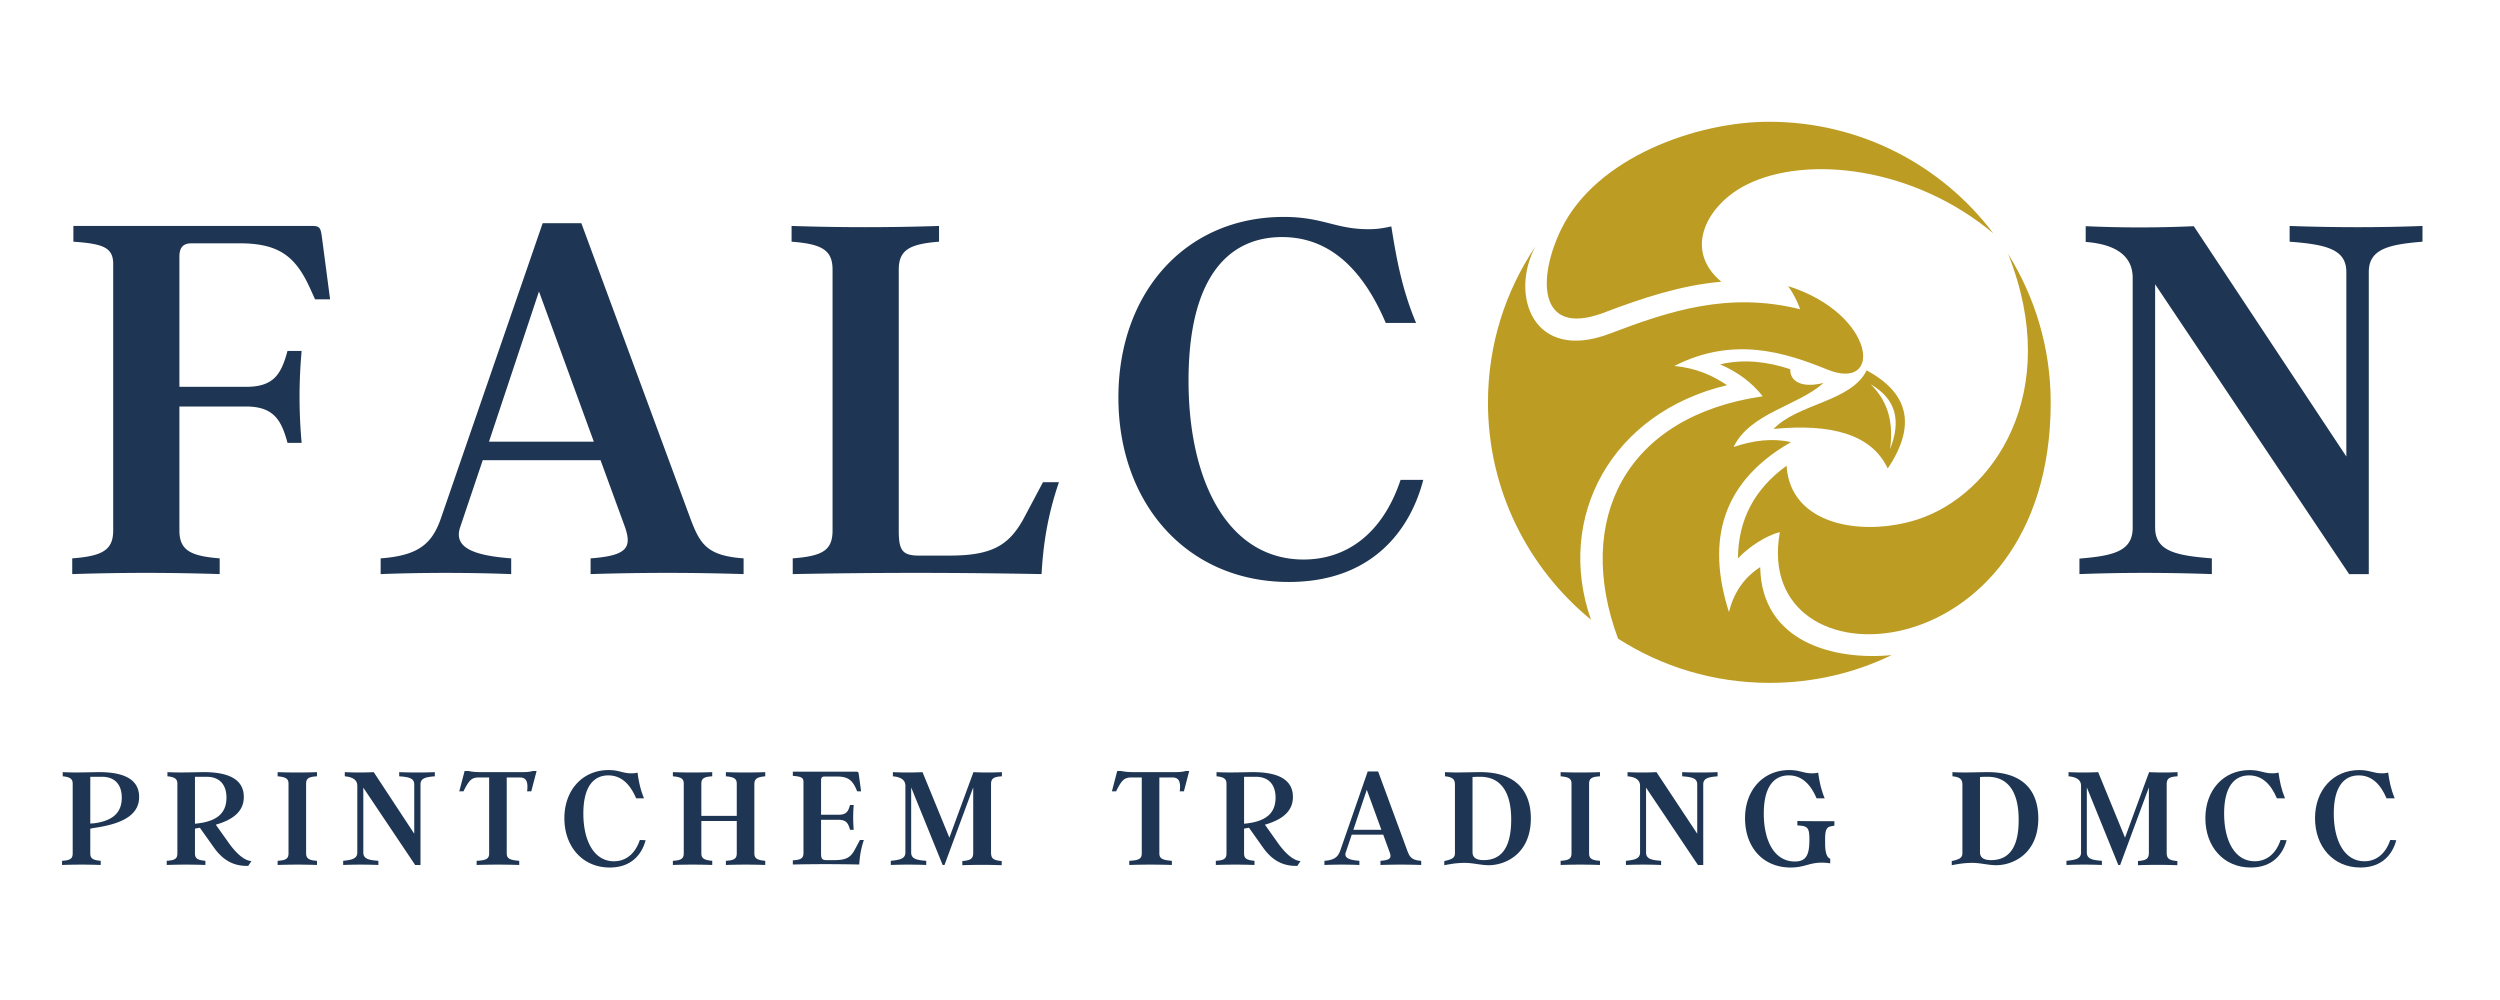 <svg xmlns="http://www.w3.org/2000/svg" viewBox="0 0 1080 432" xmlns:v="https://vecta.io/nano"><rect x="0" y="0" width="1080" height="432" fill="#808080" stroke="none"/><g fill="#fff"><use href="#B"/><use href="#B"/><use href="#B"/></g><g fill="#1e3653"><path d="M139.003 102.012c-.5-3.6-1-4.4-4.1-4.4h-103.2v6.8c13.1.9 17.2 2.6 17.2 9.7v115c0 8.5-4.6 11.1-17.7 12.1v6.8a966.38 966.38 0 0 1 63.7 0v-6.8c-12.8-1-17.4-3.6-17.4-12.1v-53.5h28.8c12.1 0 15.3 6.1 17.9 15.7h6.1c-1.2-13.6-1.2-26.2 0-39.7h-6.1c-2.7 9.9-5.8 15.5-17.9 15.5h-28.8v-56.2c0-3.9 1.5-5.8 5.3-5.8h20.6c16.7 0 24 5.3 30.3 18.9l2.4 5.3h6.5l-3.6-27.3zm158.434 119.8l-46.3-125.4h-16.7l-44 127.6c-3.9 11.2-10 16-26 17.2v6.8c17.7-.7 38.5-.7 56.4 0v-6.8c-15.7-1.2-25.2-4.4-22-13.6l9.7-28.8h50.9l10.2 27.9c3.6 9.7 1.7 13.3-14.5 14.5v6.8a1040.55 1040.55 0 0 1 66.1 0v-6.8c-17-1.2-19.2-7-23.8-19.4zm-86.2-31l21.6-64.9 23.7 64.9h-45.3zm239.326 17.5l-8.5 16c-6.3 11.3-13.6 15.7-31.8 15.7h-13.3c-7.3 0-8.7-2.4-8.7-10.9v-112.6c0-8.5 4.6-11.1 17.4-12.1v-6.8a966.38 966.38 0 0 1-63.7 0v6.8c13.1 1 17.7 3.6 17.7 12.1v112.6c0 8.5-4.1 11.1-17.2 12.1v6.8c36.3-.7 69.8-.7 107.5 0 .7-13.1 2.7-25.7 7.5-39.7h-6.9zm154.488-1c-8.2 24.5-24.5 34.4-41.9 34.4-32 0-49.7-32.7-49.7-77.3s17.2-62 40.4-62c20.8 0 35.1 14.3 44.8 37.1h13.1c-6.1-14.5-8.5-27.9-10.7-41.7-4.6 1-6.8 1.2-9.9 1.2-14.3 0-19.6-5.3-36.6-5.3-42.4 0-71.4 32.7-71.4 78 0 46 29.8 79.7 73.6 79.7 36.3 0 52.6-22.8 58.1-44.1h-9.8 0zm384.067-109.7v6.8c15.7 1.2 24.5 3.2 24.5 13.1v79.7l-65.9-99.5c-15.5.7-31 .7-46.7 0v6.8c13.1 1 20.3 6.1 20.3 15.5v108c0 10.2-8.5 12.1-23 13.3v6.7c18.2-.7 37.8-.7 57.2 0v-6.8c-15.5-1.2-24.5-3.1-24.5-13.3v-105.1l83.8 125.2h8.5v-130.5c0-9.9 8.5-11.9 23.2-13.1v-6.8c-18.1.7-37.7.7-57.4 0zM39.003 357.968l1.6-.3c14.3-2 19.5-6.7 19.5-13.4 0-5.6-3.6-10.7-17.2-10.7-3.8 0-9.9.3-15.8 0v1.8c3.4.3 4.3 1.3 4.3 3.2v30.1c0 2.3-1.1 3-4.6 3.2v1.8a232.48 232.48 0 0 1 16.7 0v-1.8c-3.4-.3-4.5-1-4.5-3.2v-10.7zm0-2.2v-20.2h5c6 0 8.6 3.8 8.6 9 0 5.6-2.8 9.9-12 11.1l-1.6.1z"/><use href="#C"/><path d="M132.24 368.668v-30.1c0-2.3 1.2-3 4.7-3.2v-1.8a240.91 240.91 0 0 1-17 0v1.8c3.5.3 4.7 1 4.7 3.2v30.1c0 2.3-1.2 3-4.7 3.2v1.8a240.91 240.91 0 0 1 17 0v-1.8c-3.4-.2-4.7-1-4.7-3.2zm40.213-35.1v1.8c4.2.3 6.5.8 6.5 3.5v21.3l-17.5-26.6a130.28 130.28 0 0 1-12.5 0v1.8c3.5.3 5.4 1.6 5.4 4.1v28.8c0 2.7-2.3 3.2-6.1 3.6v1.8c4.8-.2 10.1-.2 15.2 0v-1.8c-4.1-.3-6.5-.8-6.5-3.6v-28l22.4 33.4h2.3v-34.8c0-2.7 2.3-3.2 6.2-3.5v-1.8c-4.9.2-10.1.2-15.4 0zm57.756-.5c-1.8.5-3.3.5-6.6.5h-14.6c-3.3 0-4.8-.1-6.6-.5h-1.7l-2.3 8.8h1.8c2.5-5 3.6-6 6.7-6h4.4v32.8c0 2.3-1.2 3-5.4 3.2v1.8c6.2-.2 12.1-.2 18.4 0v-1.8c-4.1-.3-5.4-1-5.4-3.2v-32.8h5.6c2.5 0 3.8 1.3 3.2 6h1.8l2.3-8.8h-1.6zm46.201 29.8c-2.2 6.5-6.5 9.2-11.2 9.2-8.5 0-13.2-8.7-13.2-20.6s4.6-16.5 10.8-16.5c5.6 0 9.4 3.8 12 9.9h3.4c-1.6-3.9-2.3-7.4-2.8-11.1-1.2.3-1.8.3-2.7.3-3.8 0-5.2-1.4-9.8-1.4-11.3 0-19.1 8.7-19.1 20.8 0 12.3 7.9 21.3 19.6 21.3 9.7 0 14-6.1 15.5-11.8l-2.5-.1h0zm54.173-27.5v-1.8a240.91 240.91 0 0 1-17 0v1.8c3.5.3 4.7 1 4.7 3.2v13.9h-15.3v-13.9c0-2.3 1.2-3 4.7-3.2v-1.8a240.91 240.91 0 0 1-17 0v1.8c3.5.3 4.7 1 4.7 3.2v30.1c0 2.3-1.2 3-4.7 3.2v1.8a240.91 240.91 0 0 1 17 0v-1.8c-3.4-.3-4.7-1-4.7-3.2v-14h15.3v14c0 2.3-1.2 3-4.7 3.2v1.8a240.91 240.91 0 0 1 17 0v-1.8c-3.4-.3-4.7-1-4.7-3.2v-30.1c.1-2.2 1.3-2.9 4.7-3.2zm40.817 27.7l-2.3 4.3c-1.7 3-3.6 4.2-8.5 4.2H357c-1.9 0-2.3-.7-2.3-2.9v-14.5h7.7c3.2 0 4.1 1.6 4.8 4.3h1.6c-.3-3.7-.3-7 0-10.7h-1.6c-.7 2.7-1.6 4.2-4.8 4.2h-7.7v-14.9c0-1 .4-1.6 1.4-1.6h5.5c4.5 0 6.4 1.4 8.1 5l.6 1.4h1.7l-1-7.3c-.1-1-.3-1.2-1.1-1.2h-27.4v1.8c3.5.3 4.6.7 4.6 2.6v30.7c0 2.3-1.1 3-4.6 3.2v1.8c9.7-.2 18.6-.2 28.7 0 .2-3.5.7-6.8 2-10.6h-1.8v.2zm56.729 5.3v-29.6c0-2.5 1.2-3.2 4.7-3.4v-1.8c-4.2.2-8.2.2-12.3 0l-10.4 28.3-11.6-28.3a136.61 136.61 0 0 1-12.8 0v1.8c3.5.3 5.4 1.6 5.4 4.1v28.8c0 2.7-2.3 3.2-6.3 3.6v1.8a195.13 195.13 0 0 1 15.3 0v-1.8c-4.1-.3-6.5-.8-6.5-3.6v-28.1l13.6 33.5h.8l12.4-33.5v28.2c0 2.7-1.2 3.3-4.7 3.6v1.8a240.91 240.91 0 0 1 17 0v-1.8c-3.3-.3-4.6-.9-4.6-3.6zm84.111-35.3c-1.8.5-3.3.5-6.6.5h-14.7c-3.3 0-4.8-.1-6.6-.5h-1.7l-2.3 8.8h1.8c2.5-5 3.6-6 6.7-6h4.4v32.8c0 2.3-1.2 3-5.4 3.2v1.8c6.2-.2 12.1-.2 18.4 0v-1.8c-4.1-.3-5.4-1-5.4-3.2v-32.8h5.6c2.5 0 3.8 1.3 3.2 6h1.8l2.3-8.8h-1.5z"/><use href="#C" x="453.213"/><path d="M607.653 366.668l-12.3-33.4h-4.5l-11.8 34c-1 3-2.7 4.3-6.9 4.6v1.8a190.08 190.08 0 0 1 15.1 0v-1.8c-4.2-.3-6.7-1.2-5.9-3.6l2.6-7.7h13.6l2.7 7.4c1 2.6.5 3.6-3.9 3.9v1.8a258.21 258.21 0 0 1 17.6 0v-1.8c-4.5-.3-5.1-1.9-6.3-5.2zm-23-8.2l5.8-17.3 6.3 17.3h-12.1zm54.981-24.9c-5.4 0-9.5.3-15.4 0v1.8c3.4.3 4.3 1.4 4.3 3.6v29.6c0 2.1-1.4 2.7-4.6 3.4v1.8c3.2-.6 5.5-1 8.9-1 3.6 0 6.9 1 10.3 1 7.1 0 18.2-4.8 18.2-20.3-.1-14-8.9-19.9-21.7-19.9zm1.3 38c-2.2 0-4.8-.5-4.8-3.4v-32.5c1.5-.1 2.7-.1 3.3-.1 9.5 0 13.4 7.5 13.4 18.4 0 10-2.8 17.6-11.9 17.6zm45.556-2.9v-30.1c0-2.3 1.2-3 4.7-3.2v-1.8a240.91 240.91 0 0 1-17 0v1.8c3.5.3 4.7 1 4.7 3.2v30.1c0 2.3-1.2 3-4.7 3.2v1.8a240.91 240.91 0 0 1 17 0v-1.8c-3.5-.2-4.7-1-4.7-3.2zm40.213-35.1v1.8c4.2.3 6.5.8 6.5 3.5v21.3l-17.6-26.6a130.28 130.28 0 0 1-12.5 0v1.8c3.5.3 5.4 1.6 5.4 4.1v28.8c0 2.7-2.3 3.2-6.1 3.6v1.8c4.8-.2 10.1-.2 15.2 0v-1.8c-4.1-.3-6.5-.8-6.5-3.6v-28l22.4 33.4h2.3v-34.8c0-2.7 2.3-3.2 6.2-3.5v-1.8c-4.9.2-10.1.2-15.3 0zm49.757 21.1v1.9l1.2.1c3.4.3 4 1.3 4 6.1 0 6.6-1.4 9.4-6.3 9.4-8.7 0-13.4-8.7-13.4-20.7 0-11.9 4.6-16.5 10.8-16.5 5.6 0 9.4 3.8 12 9.9h3.5c-1.6-3.9-2.3-7.4-2.8-11.1-1.2.3-1.8.3-2.7.3-3.8 0-5.2-1.4-9.8-1.4-11.3 0-19.1 8.7-19.1 20.8 0 12.5 7.7 21.3 19.7 21.3 6 0 7.9-2.1 13.5-2.1 1.2 0 2.4.1 3.6.3v-2c-1.5-.5-2.2-2.8-2.2-6.6 0-3.9-.2-7 2.5-7.4l1.5-.3v-1.9c-5 0-10.7 0-16-.1zm82.395-21.1c-5.4 0-9.5.3-15.4 0v1.8c3.4.3 4.3 1.4 4.3 3.6v29.6c0 2.1-1.4 2.7-4.6 3.4v1.8c3.2-.6 5.5-1 8.9-1 3.6 0 6.9 1 10.3 1 7.1 0 18.2-4.8 18.2-20.3-.1-14-8.9-19.9-21.7-19.9zm1.3 38c-2.2 0-4.8-.5-4.8-3.4v-32.5c1.5-.1 2.7-.1 3.3-.1 9.5 0 13.4 7.5 13.4 18.4.1 10-2.8 17.6-11.9 17.6zm75.857-3.2v-29.6c0-2.5 1.2-3.2 4.7-3.4v-1.8c-4.2.2-8.2.2-12.3 0l-10.4 28.3-11.6-28.3a136.61 136.61 0 0 1-12.8 0v1.8c3.5.3 5.4 1.6 5.4 4.1v28.8c0 2.7-2.3 3.2-6.3 3.6v1.8a195.13 195.13 0 0 1 15.3 0v-1.8c-4.1-.3-6.5-.8-6.5-3.6v-28.1l13.6 33.5h.8l12.4-33.5v28.2c0 2.7-1.2 3.3-4.7 3.6v1.8a240.91 240.91 0 0 1 17 0v-1.8c-3.4-.3-4.6-.9-4.6-3.6z"/><use href="#D"/><use href="#D" x="47.373"/></g><defs><path id="A" d="M642.5 52.6h244.1V296H642.5z"/><path id="B" d="M-108-43.2h1296v518.4H-108z"/><path id="C" d="M98.628 363.868l-5.4-7.6c8.7-2.5 12.1-6.6 12.1-12 0-5.6-3.6-10.7-17.2-10.7-3.8 0-9.9.3-15.8 0v1.8c3.4.3 4.3 1.3 4.3 3.2v30.1c0 2.3-1.1 3-4.6 3.2v1.8a232.48 232.48 0 0 1 16.7 0v-1.8c-3.4-.3-4.5-1-4.5-3.2v-10.7l1.6-.3c.2 0 .4-.1.5-.1l5.9 8.3c4.7 6.8 9.9 8.3 15 8.2l1.4-2.1c-2.9-.1-6.5-3.1-10-8.1zm-14.4-28.3h5c6 0 8.6 3.8 8.6 9 0 5.6-2.8 9.9-12 11.1l-1.6.2v-20.3z"/><path id="D" d="M985.217 362.868c-2.2 6.5-6.5 9.2-11.2 9.2-8.5 0-13.2-8.7-13.2-20.6s4.6-16.5 10.8-16.5c5.6 0 9.4 3.8 12 9.9h3.5c-1.6-3.9-2.3-7.4-2.8-11.1-1.2.3-1.8.3-2.7.3-3.8 0-5.2-1.4-9.8-1.4-11.3 0-19.1 8.7-19.1 20.8 0 12.3 7.9 21.3 19.6 21.3 9.7 0 14-6.1 15.5-11.8l-2.6-.1h0z"/></defs><clipPath id="E"><use href="#A"/></clipPath><g clip-path="url(#E)"><path d="M789.3 159.6c-18.2-7.4-40.5-14.5-66-1.5 9.6.9 16.7 4.2 22.8 8.3-49.9 11.8-74.3 57-58.8 101.3-27.2-22.3-44.5-56-44.5-93.8 0-24.9 7.5-48.1 20.5-67.4-11.2 20.8-1.1 50.3 32.2 37.6 25.8-9.8 51.1-18.2 82.2-10.5-1.3-3.5-3-6.9-5.2-10 37.8 12 41.3 46 16.8 36zM760.4 245c-7.3 4.7-11.5 11.4-13.5 19.4-8.4-26.4-6.6-54.3 26.8-73.4-7.9-1.8-16.2-.8-24.8 2.1 7.2-14.8 27.8-17.7 38.9-27.7-8.7 2.3-14.6-.2-14.4-5.9-9.9-3.3-20.2-4.5-30.3-2.1 7.6 3.3 13.8 7.9 18.4 13.8-59.5 8.6-81.5 53.5-62.5 104.7 18.9 12.1 41.3 19.1 65.5 19.1 18.9 0 36.8-4.3 52.7-12-24.6 2.4-56.2-5.4-56.8-38zm67.7-20.5c-23.4 7.4-54.7 2.6-56.3-23.3-14.1 10.2-20.9 23.6-21 40 4.9-5.1 12.2-9.9 18.1-11.3-12.5 68.7 117 62.3 117-56 0-23.6-6.8-45.6-18.4-64.2 23.9 60-6.4 104.3-39.4 114.8zM764.2 52.6c-31.2 0-74.4 15.3-89.6 46.1-10.5 21.3-10.2 46.6 17.4 36.7 17.8-6.8 34.4-12.2 51.6-13.7-16.8-14-5.9-33.6 11.1-42 25.8-12.8 72-7.7 106.4 21.1-22.1-29.3-57.3-48.2-96.9-48.2zm51.3 149.8c-6.9-14.8-24.4-19.5-49.3-17.1 10.5-11 33.5-11.7 40.2-25.3 17.4 9.4 22.1 23 9.1 42.4zm-7.4-36.4c8 7.8 9.9 17.4 8.4 28 4.8-12 2.8-21.6-8.4-28z" fill-rule="evenodd" fill="#bc9c22"/></g></svg>